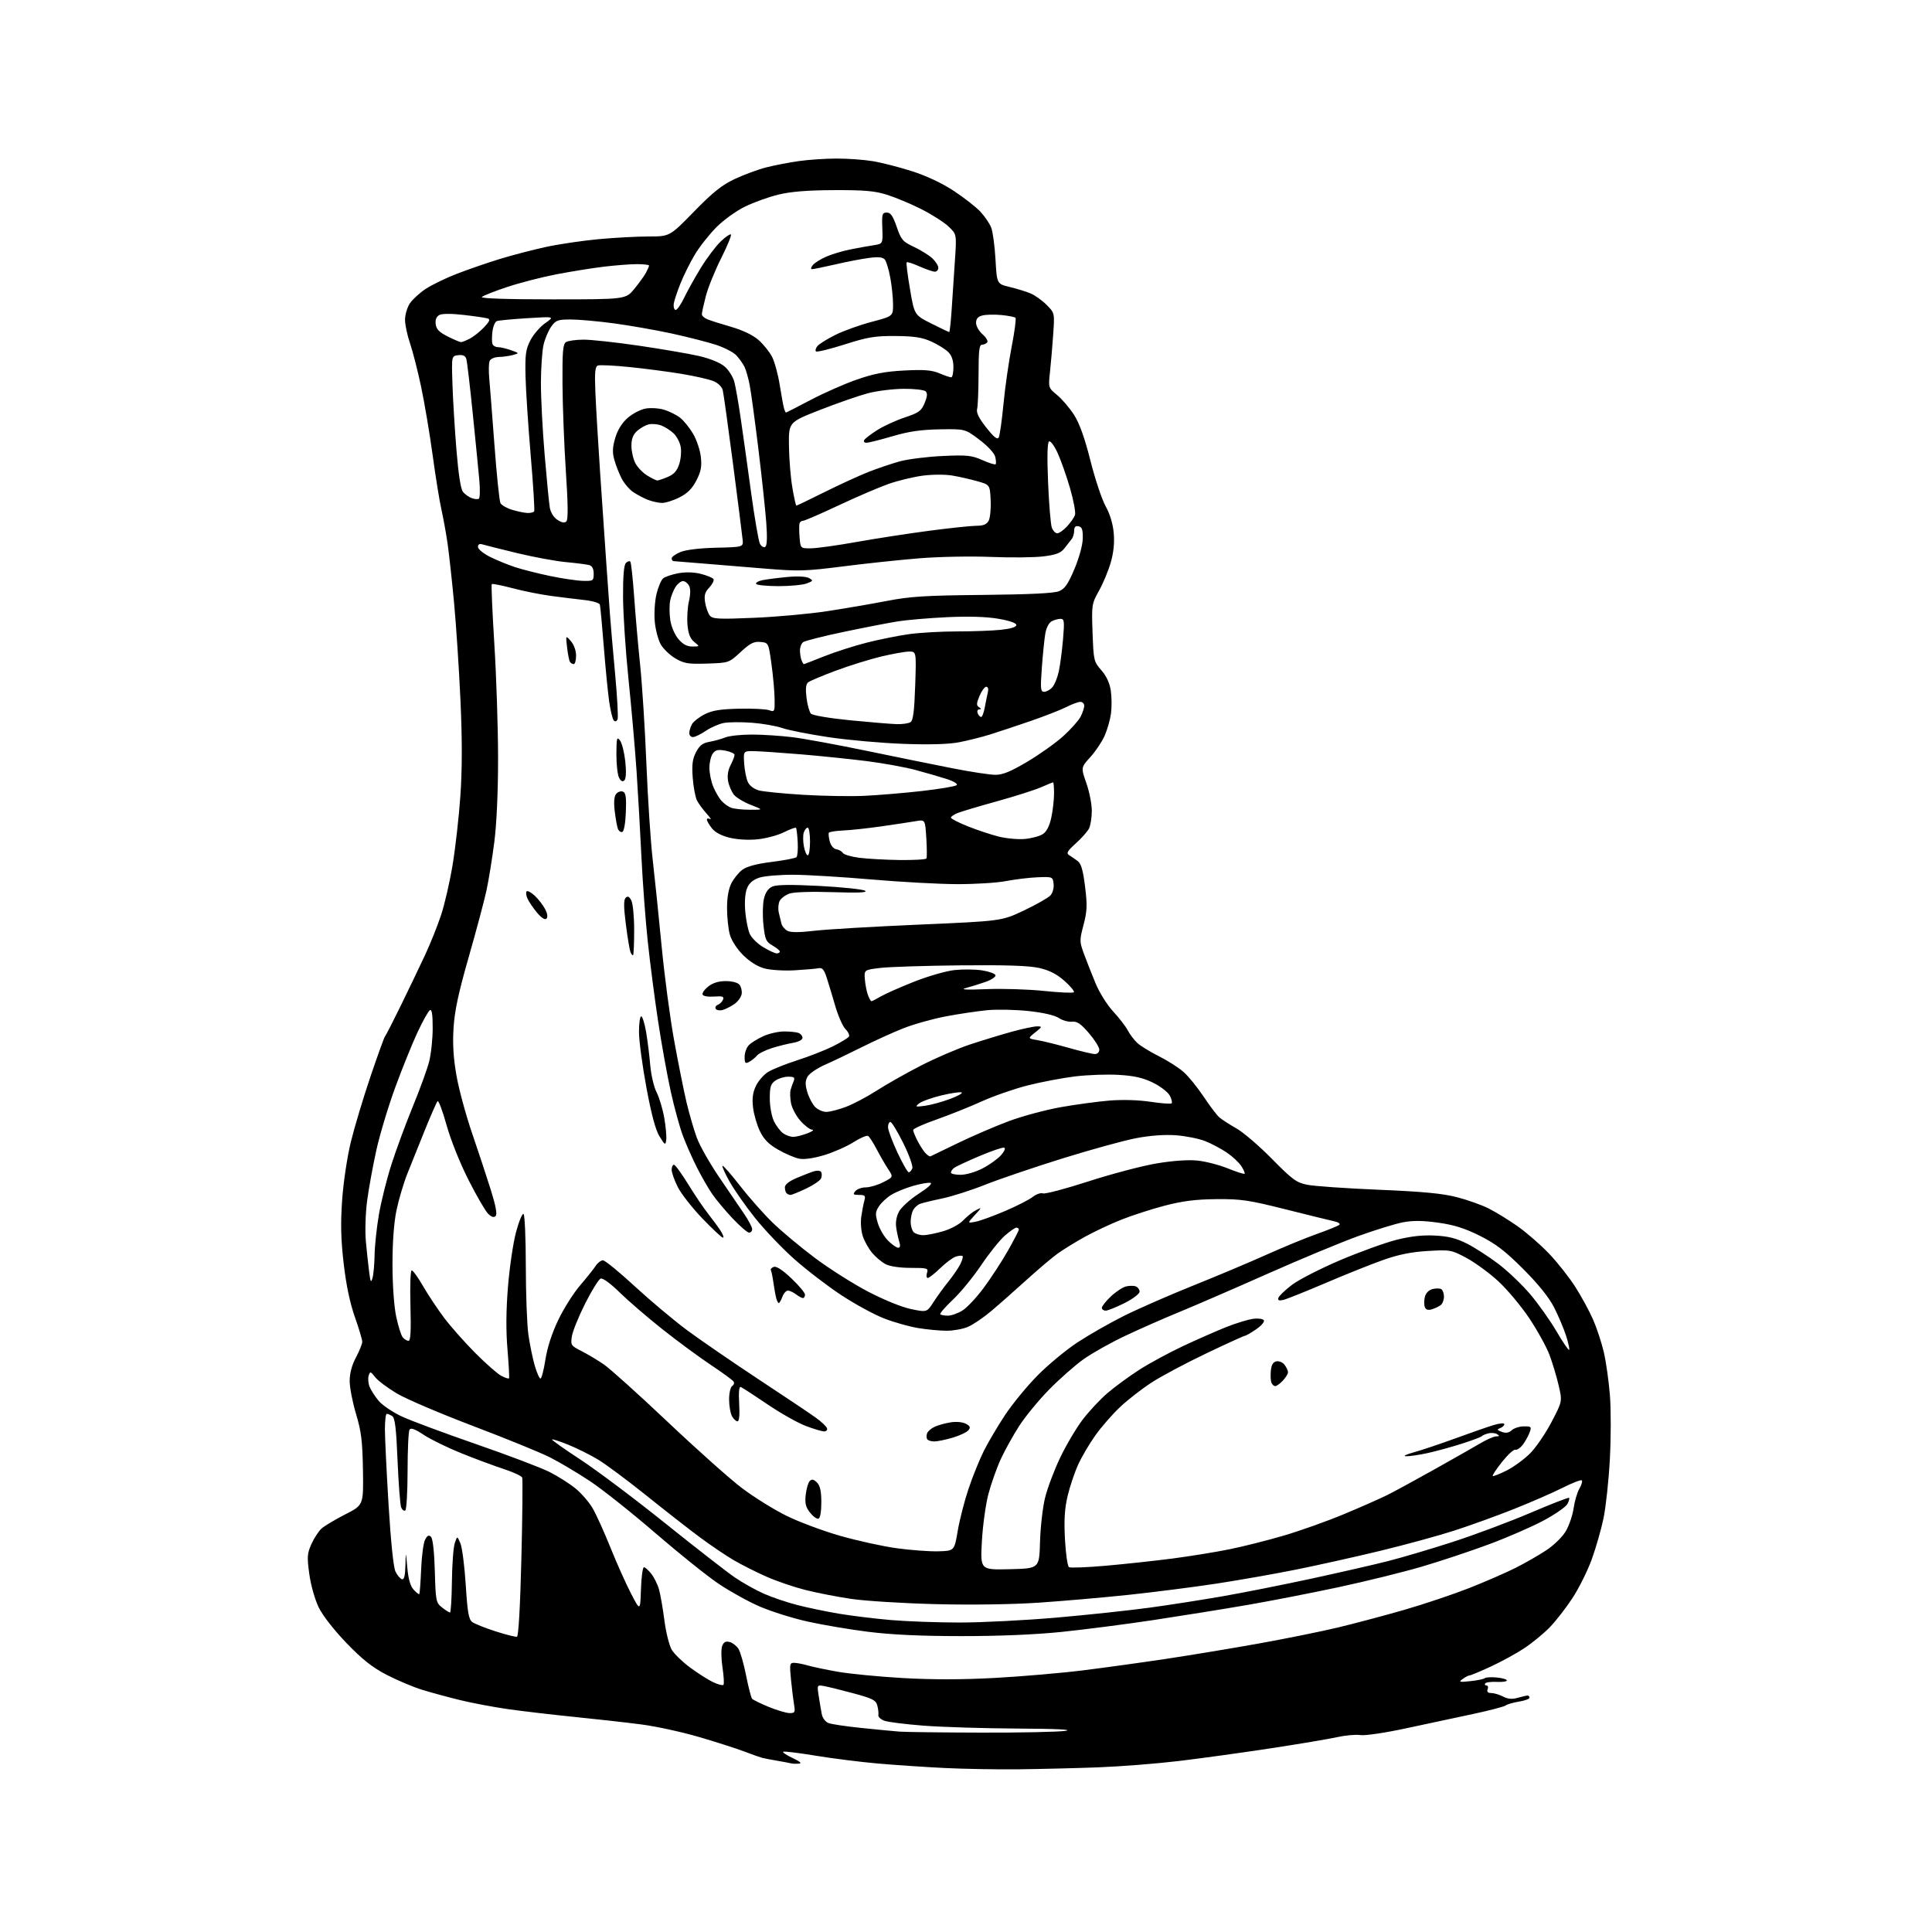 <?xml version="1.0" encoding="UTF-8" standalone="no"?>
<svg 
  version="1.1" 
  xmlns="http://www.w3.org/2000/svg" 
  xmlns:xlink="http://www.w3.org/1999/xlink" 
  xmlns:svg="http://www.w3.org/2000/svg"
  xmlns:rdf="http://www.w3.org/1999/02/22-rdf-syntax-ns#"
  xmlns:cc="http://creativecommons.org/ns#"
  xmlns:dc="http://purl.org/dc/elements/1.1/"
  viewBox="0 0 768 768"
  width="768"
  height="768"
>
<style>svg {background-color: white; }</style>"
<path stroke="none" fill="black" fill-rule="evenodd" d="M405.00,703.32C396.48,703.42 383.20,703.19 375.50,702.81C367.80,702.43 355.88,701.63 349.00,701.03C342.12,700.43 330.94,699.02 324.15,697.90C317.37,696.78 311.59,696.08 311.31,696.36C311.04,696.63 312.77,697.77 315.16,698.89C318.18,700.31 318.89,700.97 317.50,701.08C316.40,701.17 315.05,701.12 314.50,700.97C313.95,700.82 311.48,700.35 309.00,699.93C306.52,699.51 303.82,698.99 303.00,698.78C302.18,698.57 298.91,697.41 295.75,696.21C292.58,695.01 284.48,692.42 277.75,690.45C271.01,688.48 260.77,686.25 255.00,685.50C249.22,684.74 237.30,683.40 228.50,682.52C219.70,681.63 207.78,680.24 202.00,679.42C196.22,678.59 187.68,676.99 183.00,675.84C178.32,674.70 171.57,672.87 168.00,671.78C164.43,670.69 158.04,668.01 153.82,665.83C147.98,662.80 144.14,659.77 137.75,653.15C132.78,647.99 128.28,642.22 126.70,638.98C125.18,635.85 123.57,630.17 122.96,625.76C122.01,618.87 122.11,617.55 123.80,613.76C124.85,611.42 126.68,608.64 127.86,607.59C129.05,606.54 133.28,604.01 137.26,601.98C144.50,598.29 144.50,598.29 144.28,584.40C144.09,572.86 143.63,569.07 141.53,562.07C140.14,557.44 139.00,551.54 139.00,548.97C139.00,545.91 139.86,542.68 141.50,539.60C142.88,537.01 144.00,534.21 144.00,533.37C144.00,532.53 142.67,528.08 141.05,523.48C139.10,517.95 137.60,510.79 136.62,502.31C135.50,492.66 135.35,486.42 136.01,477.00C136.50,470.02 138.02,459.86 139.45,454.00C140.86,448.23 144.37,436.52 147.25,428.00C150.14,419.48 152.74,412.27 153.04,412.00C153.33,411.73 156.21,406.10 159.44,399.50C162.67,392.90 166.98,383.90 169.03,379.50C171.08,375.10 173.90,368.06 175.30,363.85C176.71,359.65 178.78,350.65 179.91,343.85C181.04,337.06 182.44,324.62 183.02,316.20C183.74,305.60 183.75,293.98 183.04,278.32C182.47,265.90 181.33,248.48 180.50,239.62C179.67,230.75 178.50,220.12 177.91,216.00C177.31,211.88 176.21,205.80 175.46,202.50C174.72,199.20 173.15,189.53 171.99,181.00C170.83,172.47 168.77,160.27 167.43,153.88C166.08,147.48 164.08,139.65 162.99,136.47C161.90,133.29 161.00,129.07 161.01,127.09C161.01,125.12 161.86,122.22 162.89,120.65C163.93,119.08 166.74,116.49 169.14,114.89C171.54,113.29 177.10,110.59 181.50,108.88C185.90,107.17 193.58,104.52 198.57,102.98C203.55,101.45 211.88,99.28 217.07,98.16C222.26,97.04 231.68,95.65 238.00,95.07C244.32,94.48 253.27,94.01 257.87,94.00C266.23,94.00 266.23,94.00 275.87,84.12C283.41,76.39 286.94,73.57 292.11,71.14C295.75,69.43 301.37,67.36 304.61,66.53C307.85,65.71 313.65,64.59 317.50,64.04C321.35,63.49 328.10,63.03 332.50,63.03C336.90,63.02 343.36,63.48 346.86,64.05C350.36,64.62 357.40,66.42 362.50,68.05C368.35,69.92 374.50,72.82 379.14,75.88C383.19,78.55 387.93,82.26 389.69,84.12C391.44,85.98 393.40,88.85 394.03,90.50C394.66,92.15 395.43,97.86 395.73,103.18C396.28,112.87 396.28,112.87 401.39,114.09C404.20,114.76 407.91,115.90 409.64,116.63C411.37,117.35 414.24,119.39 416.02,121.17C419.25,124.41 419.25,124.41 418.66,132.95C418.34,137.65 417.76,144.34 417.39,147.82C416.71,154.14 416.71,154.14 420.23,157.04C422.17,158.64 425.19,162.17 426.94,164.90C429.13,168.32 431.16,173.99 433.48,183.18C435.33,190.51 438.05,198.65 439.52,201.27C441.20,204.26 442.39,208.20 442.72,211.84C443.07,215.73 442.69,219.60 441.55,223.57C440.61,226.83 438.51,231.90 436.87,234.83C433.97,240.03 433.91,240.41 434.31,251.53C434.71,262.55 434.82,263.03 437.79,266.42C439.82,268.73 441.10,271.49 441.56,274.54C441.94,277.08 441.97,281.19 441.63,283.67C441.29,286.15 440.16,290.11 439.12,292.46C438.08,294.82 435.53,298.63 433.45,300.93C429.67,305.11 429.67,305.11 431.84,311.30C433.04,314.71 434.02,319.67 434.01,322.32C434.00,324.96 433.51,328.11 432.91,329.32C432.31,330.52 429.95,333.19 427.66,335.25C424.26,338.32 423.77,339.18 425.00,339.94C425.82,340.45 427.34,341.49 428.37,342.26C429.77,343.30 430.52,345.88 431.33,352.42C432.25,359.88 432.16,362.16 430.72,367.66C429.09,373.86 429.10,374.33 430.94,379.31C431.99,382.16 434.06,387.43 435.55,391.00C437.03,394.57 440.17,399.57 442.52,402.09C444.86,404.62 447.47,407.99 448.30,409.59C449.13,411.19 450.87,413.46 452.15,414.64C453.44,415.82 457.29,418.18 460.71,419.88C464.12,421.59 468.50,424.38 470.44,426.08C472.38,427.78 475.97,432.19 478.42,435.87C480.86,439.56 483.69,443.28 484.68,444.15C485.68,445.01 488.75,447.00 491.50,448.56C494.25,450.12 500.61,455.57 505.63,460.68C513.72,468.91 515.33,470.09 519.63,470.96C522.31,471.51 535.08,472.40 548.00,472.94C565.58,473.67 573.43,474.42 579.15,475.90C583.36,476.98 589.06,479.01 591.82,480.41C594.57,481.80 599.68,484.94 603.16,487.38C606.65,489.81 612.26,494.68 615.64,498.20C619.02,501.72 623.77,507.73 626.20,511.55C628.64,515.37 631.82,521.23 633.28,524.56C634.74,527.89 636.66,533.73 637.55,537.54C638.43,541.35 639.52,549.02 639.96,554.58C640.41,560.14 640.40,571.62 639.94,580.09C639.48,588.57 638.35,599.10 637.43,603.50C636.52,607.90 634.42,615.23 632.77,619.79C631.13,624.35 627.66,631.32 625.06,635.29C622.47,639.25 618.35,644.53 615.92,647.01C613.49,649.48 608.96,653.19 605.85,655.24C602.74,657.30 596.77,660.56 592.59,662.49C588.41,664.42 584.63,666.00 584.19,666.00C583.74,666.00 582.52,666.63 581.46,667.40C579.75,668.66 580.07,668.75 584.52,668.28C587.26,667.99 589.83,667.46 590.23,667.10C590.63,666.74 592.77,666.62 594.98,666.83C597.19,667.04 599.00,667.57 599.00,668.00C599.00,668.44 597.17,668.70 594.94,668.58C592.71,668.47 590.66,668.74 590.38,669.19C590.11,669.63 590.34,670.00 590.91,670.00C591.47,670.00 591.68,670.67 591.36,671.50C590.97,672.52 591.42,673.00 592.78,673.00C593.87,673.00 595.99,673.63 597.48,674.40C599.42,675.41 601.08,675.55 603.34,674.90C605.07,674.41 606.83,674.00 607.24,674.00C607.66,674.00 608.00,674.39 608.00,674.87C608.00,675.35 606.11,676.05 603.80,676.42C601.49,676.79 599.13,677.47 598.55,677.94C597.97,678.40 592.10,679.94 585.50,681.35C578.90,682.76 566.87,685.33 558.76,687.07C550.49,688.85 542.60,690.01 540.76,689.72C538.97,689.44 534.80,689.81 531.50,690.55C528.20,691.28 516.27,693.29 505.00,695.00C493.73,696.72 477.30,698.99 468.50,700.04C459.70,701.09 445.30,702.22 436.50,702.55C427.70,702.88 413.52,703.22 405.00,703.32zM390.00,688.74C405.68,688.79 420.75,688.47 423.50,688.05C426.74,687.54 420.05,687.22 404.50,687.13C391.30,687.06 374.55,686.54 367.29,685.99C360.02,685.43 352.91,684.54 351.49,684.00C350.07,683.46 349.02,682.45 349.16,681.76C349.30,681.07 349.12,679.38 348.75,678.00C348.18,675.84 346.90,675.18 339.29,673.13C334.46,671.83 329.21,670.54 327.64,670.25C324.78,669.74 324.78,669.74 325.44,674.12C325.81,676.53 326.35,679.76 326.65,681.31C326.96,682.96 328.09,684.46 329.37,684.95C330.57,685.41 336.49,686.29 342.53,686.90C348.56,687.52 355.30,688.17 357.50,688.34C359.70,688.52 374.32,688.70 390.00,688.74zM313.86,680.98C315.98,681.00 316.16,680.66 315.67,677.75C315.36,675.96 314.81,671.46 314.44,667.75C313.82,661.58 313.93,661.00 315.64,661.00C316.67,661.00 319.09,661.46 321.01,662.02C322.93,662.58 328.32,663.72 333.00,664.54C337.68,665.37 349.31,666.50 358.87,667.05C370.65,667.72 382.44,667.71 395.55,667.00C406.18,666.42 421.99,665.06 430.69,663.97C439.38,662.88 454.15,660.84 463.50,659.43C472.85,658.03 489.27,655.31 500.00,653.39C510.73,651.47 524.98,648.59 531.69,646.99C538.39,645.39 550.31,642.22 558.19,639.95C566.06,637.68 577.67,633.78 584.00,631.29C590.33,628.79 598.60,625.20 602.39,623.29C606.18,621.39 611.73,618.21 614.71,616.23C617.82,614.16 621.14,610.90 622.49,608.56C623.78,606.33 625.16,602.25 625.55,599.50C625.93,596.75 626.96,593.28 627.82,591.78C628.69,590.29 629.13,588.79 628.80,588.47C628.47,588.14 625.03,589.47 621.16,591.42C617.29,593.37 608.58,597.17 601.81,599.86C595.04,602.56 584.33,606.43 578.00,608.47C571.67,610.51 558.40,614.13 548.50,616.52C538.60,618.91 523.56,622.26 515.08,623.96C506.60,625.67 492.33,628.17 483.37,629.54C474.40,630.90 458.84,632.89 448.78,633.96C438.73,635.03 422.62,636.43 413.00,637.08C402.46,637.79 386.15,638.03 372.00,637.67C359.07,637.35 343.90,636.41 338.28,635.57C332.66,634.74 324.40,633.12 319.94,631.98C315.47,630.84 308.60,628.49 304.66,626.74C300.72,625.00 294.96,622.10 291.85,620.30C288.75,618.50 282.67,614.40 278.33,611.19C274.00,607.98 264.33,600.43 256.85,594.42C249.37,588.42 240.73,581.99 237.65,580.15C234.57,578.30 229.30,575.68 225.94,574.32C222.57,572.96 219.65,572.01 219.45,572.22C219.24,572.42 224.35,576.04 230.79,580.25C237.23,584.47 252.40,595.86 264.50,605.58C276.60,615.29 289.04,624.97 292.15,627.09C295.25,629.20 300.43,632.10 303.65,633.52C306.87,634.95 312.88,636.98 317.00,638.04C321.12,639.09 328.55,640.64 333.50,641.47C338.45,642.30 347.68,643.43 354.00,643.98C360.32,644.53 372.70,644.98 381.50,644.98C390.30,644.98 407.62,644.10 420.00,643.02C432.38,641.94 449.02,640.16 457.00,639.07C464.98,637.98 478.17,635.92 486.32,634.49C494.47,633.06 510.22,629.93 521.32,627.53C532.42,625.13 546.08,622.00 551.68,620.58C557.28,619.16 568.92,615.71 577.54,612.92C586.17,610.13 600.00,604.95 608.27,601.42C616.55,597.88 623.51,595.18 623.74,595.41C623.97,595.64 623.67,596.75 623.07,597.87C622.47,598.99 618.27,601.91 613.74,604.36C609.21,606.81 599.42,611.08 592.00,613.84C584.58,616.61 572.42,620.65 565.00,622.82C557.58,624.99 542.82,628.63 532.21,630.91C521.60,633.18 505.18,636.39 495.71,638.02C486.25,639.65 469.50,642.34 458.50,644.00C447.50,645.66 431.07,647.78 422.00,648.71C411.46,649.79 397.02,650.39 382.00,650.38C365.83,650.37 354.26,649.82 344.91,648.64C337.44,647.70 326.55,645.84 320.71,644.52C314.87,643.20 306.44,640.54 301.98,638.61C297.51,636.68 290.18,632.62 285.68,629.59C281.18,626.57 269.85,617.48 260.50,609.41C251.15,601.34 239.45,592.04 234.50,588.76C229.55,585.48 222.40,581.23 218.61,579.32C214.83,577.40 201.10,571.81 188.11,566.88C175.13,561.95 161.49,556.14 157.82,553.96C154.15,551.78 150.24,548.85 149.15,547.46C147.30,545.11 147.11,545.06 146.55,546.83C146.22,547.88 146.37,549.83 146.88,551.17C147.39,552.52 149.03,555.07 150.53,556.86C152.03,558.64 156.24,561.47 159.88,563.14C163.52,564.82 176.84,569.77 189.47,574.14C202.11,578.52 215.16,583.47 218.47,585.15C221.79,586.83 226.41,589.76 228.74,591.66C231.08,593.57 234.14,597.09 235.55,599.50C236.96,601.90 240.15,608.93 242.63,615.10C245.11,621.28 248.80,629.52 250.82,633.42C254.50,640.50 254.50,640.50 254.79,631.75C254.95,626.94 255.48,623.00 255.97,623.00C256.46,623.00 257.78,624.18 258.91,625.62C260.04,627.05 261.43,629.87 261.98,631.87C262.54,633.86 263.50,639.41 264.12,644.19C264.74,648.97 266.06,654.22 267.06,655.86C268.06,657.50 271.35,660.68 274.38,662.91C277.41,665.15 281.48,667.74 283.43,668.67C285.38,669.60 287.24,670.09 287.57,669.76C287.90,669.44 287.73,666.32 287.20,662.83C286.68,659.35 286.61,655.52 287.07,654.33C287.67,652.74 288.46,652.31 290.01,652.71C291.18,653.02 292.75,654.22 293.52,655.39C294.28,656.56 295.66,661.33 296.58,666.01C297.50,670.68 298.58,674.86 298.98,675.30C299.38,675.74 302.36,677.19 305.60,678.53C308.85,679.86 312.56,680.96 313.86,680.98zM205.50,650.62C206.12,650.44 206.79,638.52 207.26,619.42C207.68,602.41 207.82,587.98 207.58,587.36C207.34,586.73 204.07,585.21 200.32,583.98C196.57,582.76 189.00,579.95 183.50,577.73C178.00,575.52 171.26,572.23 168.52,570.42C164.98,568.07 163.33,567.46 162.79,568.31C162.37,568.96 162.02,576.34 162.02,584.69C162.01,593.05 161.60,600.13 161.10,600.44C160.61,600.74 159.88,600.20 159.48,599.24C159.07,598.28 158.43,589.92 158.04,580.66C157.51,567.79 157.01,563.62 155.92,562.93C155.14,562.44 154.16,562.02 153.75,562.02C153.34,562.01 153.00,564.81 153.01,568.25C153.02,571.69 153.67,585.20 154.47,598.27C155.35,612.81 156.41,623.07 157.20,624.70C157.92,626.16 159.06,627.54 159.75,627.76C160.64,628.05 161.05,626.50 161.16,622.33C161.31,616.50 161.31,616.50 161.91,623.15C162.31,627.65 163.12,630.47 164.41,631.90C165.46,633.06 166.48,633.85 166.67,633.66C166.86,633.47 167.19,629.03 167.41,623.79C167.62,618.55 168.33,613.26 168.99,612.03C169.89,610.33 170.47,610.07 171.34,610.94C172.05,611.65 172.64,616.91 172.85,624.56C173.19,636.50 173.31,637.10 175.74,639.01C177.13,640.10 178.55,641.00 178.88,641.00C179.22,641.00 179.56,635.48 179.64,628.75C179.71,622.01 180.22,615.15 180.76,613.50C181.75,610.50 181.75,610.50 183.02,613.50C183.71,615.15 184.67,622.58 185.14,630.00C185.84,641.01 186.32,643.74 187.73,644.78C188.69,645.49 192.85,647.15 196.99,648.48C201.12,649.81 204.95,650.77 205.50,650.62zM401.41,623.78C413.13,623.50 413.13,623.50 413.42,613.00C413.58,607.23 414.47,599.37 415.39,595.55C416.31,591.72 419.01,584.52 421.38,579.55C423.75,574.57 427.78,567.75 430.33,564.39C432.88,561.03 437.33,556.25 440.23,553.78C443.13,551.30 448.74,547.18 452.71,544.62C456.67,542.06 464.54,537.78 470.21,535.12C475.87,532.46 483.64,529.04 487.49,527.51C491.33,525.99 496.11,524.53 498.11,524.26C500.13,523.99 502.03,524.24 502.40,524.83C502.76,525.42 501.36,527.04 499.29,528.45C497.23,529.85 495.23,531.00 494.86,531.00C494.49,531.00 487.61,534.13 479.58,537.96C471.54,541.79 461.77,546.99 457.86,549.52C453.95,552.05 448.28,556.45 445.26,559.31C442.23,562.16 437.83,567.20 435.48,570.50C433.12,573.80 430.02,579.06 428.60,582.18C427.17,585.31 425.28,590.93 424.39,594.68C423.20,599.74 422.93,604.19 423.34,611.91C423.65,617.64 424.37,622.61 424.94,622.97C425.51,623.32 432.17,623.06 439.74,622.39C447.31,621.72 459.12,620.44 466.00,619.55C472.88,618.65 483.00,617.02 488.50,615.91C494.00,614.81 503.84,612.33 510.36,610.41C516.89,608.49 527.69,604.64 534.36,601.85C541.04,599.06 548.75,595.65 551.50,594.28C554.25,592.90 562.58,588.38 570.00,584.22C577.42,580.07 585.64,575.39 588.27,573.84C590.89,572.28 593.81,570.99 594.77,570.98C596.12,570.97 596.20,570.78 595.14,570.11C594.39,569.63 592.82,569.49 591.64,569.78C590.46,570.08 589.27,570.60 589.00,570.93C588.73,571.26 585.12,572.61 581.00,573.92C576.88,575.24 570.80,576.90 567.50,577.62C564.20,578.34 560.38,578.91 559.00,578.88C557.55,578.86 558.81,578.20 562.00,577.32C565.02,576.49 572.45,574.00 578.50,571.79C584.55,569.58 591.41,567.19 593.75,566.48C596.13,565.76 598.00,565.61 598.00,566.13C598.00,566.64 597.25,567.35 596.34,567.70C594.95,568.24 595.05,568.47 596.99,569.19C598.61,569.79 599.79,569.60 600.98,568.52C601.90,567.68 604.07,567.00 605.80,567.00C608.78,567.00 608.90,567.14 607.96,569.62C607.41,571.06 606.18,573.23 605.22,574.45C604.26,575.66 602.98,576.49 602.36,576.29C601.74,576.08 599.38,578.25 597.10,581.11C594.83,583.96 593.16,586.49 593.38,586.72C593.61,586.95 596.14,585.95 598.99,584.51C601.84,583.06 606.05,579.97 608.34,577.64C610.63,575.31 614.43,569.73 616.78,565.23C621.06,557.06 621.06,557.06 619.59,550.73C618.78,547.25 617.15,541.79 615.95,538.60C614.76,535.42 611.13,528.84 607.88,523.98C604.63,519.13 599.06,512.49 595.51,509.23C591.95,505.97 586.27,501.82 582.89,500.02C576.91,496.83 576.48,496.76 567.62,497.28C561.14,497.66 556.03,498.68 550.00,500.80C545.33,502.44 534.98,506.58 527.00,509.99C519.02,513.40 511.43,516.44 510.12,516.74C508.38,517.14 507.86,516.91 508.19,515.89C508.45,515.13 510.87,512.81 513.58,510.75C516.28,508.69 524.88,504.29 532.67,500.97C540.47,497.66 550.54,494.01 555.05,492.87C560.73,491.43 565.44,490.90 570.38,491.15C575.75,491.43 578.91,492.22 583.18,494.38C586.29,495.96 591.92,499.59 595.67,502.45C599.43,505.30 605.14,510.76 608.36,514.57C611.58,518.38 616.26,525.00 618.76,529.27C621.25,533.54 623.50,536.84 623.75,536.58C624.00,536.33 623.43,533.74 622.48,530.81C621.53,527.89 619.36,522.80 617.66,519.50C615.66,515.63 611.32,510.27 605.44,504.39C598.33,497.29 594.56,494.40 588.29,491.26C582.35,488.29 578.05,486.93 571.79,486.04C565.75,485.18 561.75,485.13 557.82,485.86C554.79,486.42 546.68,488.92 539.79,491.41C532.90,493.91 516.62,500.68 503.61,506.46C490.59,512.24 474.99,519.00 468.93,521.49C462.86,523.97 453.17,528.24 447.38,530.97C441.59,533.70 434.07,537.92 430.67,540.35C427.28,542.78 421.15,548.19 417.05,552.36C412.96,556.53 407.64,563.00 405.22,566.72C402.81,570.45 399.49,576.42 397.84,580.00C396.19,583.58 393.96,589.88 392.88,594.00C391.81,598.12 390.65,606.58 390.31,612.78C389.69,624.07 389.69,624.07 401.41,623.78zM372.94,616.67C379.37,616.50 379.37,616.50 380.70,608.60C381.43,604.25 383.36,596.73 384.99,591.87C386.61,587.02 389.36,580.23 391.08,576.78C392.81,573.32 396.61,566.90 399.52,562.50C402.44,558.10 408.21,551.06 412.35,546.86C416.49,542.65 423.61,536.74 428.18,533.71C432.76,530.69 441.12,525.91 446.77,523.09C452.42,520.27 464.80,514.85 474.27,511.05C483.75,507.25 496.90,501.71 503.50,498.74C510.10,495.77 519.10,492.06 523.50,490.51C527.90,488.95 531.90,487.32 532.39,486.89C532.89,486.46 531.99,485.83 530.39,485.49C528.80,485.15 520.08,483.00 511.00,480.72C496.33,477.04 493.28,476.59 483.50,476.68C475.23,476.76 470.12,477.41 462.91,479.29C457.64,480.67 449.83,483.20 445.55,484.92C441.27,486.63 434.78,489.69 431.13,491.72C427.48,493.75 422.70,496.69 420.50,498.26C418.30,499.84 412.68,504.59 408.00,508.84C403.32,513.08 396.99,518.67 393.91,521.26C390.84,523.85 386.69,526.65 384.69,527.48C382.70,528.32 378.91,529.00 376.28,528.99C373.65,528.99 368.61,528.52 365.07,527.94C361.53,527.37 355.40,525.64 351.44,524.10C347.48,522.57 339.80,518.38 334.37,514.80C328.94,511.22 320.55,504.78 315.72,500.49C310.88,496.20 303.86,488.82 300.10,484.10C296.34,479.37 291.80,472.89 290.01,469.70C288.22,466.52 286.96,463.70 287.21,463.45C287.47,463.20 290.55,466.71 294.07,471.25C297.59,475.79 303.40,482.37 306.98,485.87C310.57,489.38 318.23,495.78 324.00,500.09C329.77,504.41 339.34,510.46 345.25,513.53C351.52,516.79 358.60,519.66 362.23,520.40C368.46,521.67 368.46,521.67 371.09,517.58C372.54,515.34 375.18,511.70 376.96,509.50C378.74,507.30 380.86,504.22 381.67,502.66C382.48,501.09 382.92,499.59 382.65,499.32C382.37,499.04 381.17,499.13 379.97,499.51C378.78,499.89 375.99,501.95 373.78,504.10C371.57,506.24 369.33,508.00 368.81,508.00C368.29,508.00 368.15,507.10 368.50,506.00C369.09,504.13 368.68,504.00 362.02,504.00C357.72,504.00 353.78,503.42 352.07,502.54C350.51,501.73 348.10,499.72 346.71,498.06C345.31,496.41 343.63,493.41 342.97,491.40C342.30,489.37 342.03,485.92 342.37,483.63C342.70,481.36 343.26,478.49 343.60,477.25C344.15,475.31 343.85,475.00 341.49,475.00C339.17,475.00 338.94,474.77 340.00,473.50C340.68,472.68 342.56,472.00 344.16,472.00C345.77,472.00 348.89,471.08 351.10,469.95C355.13,467.89 355.13,467.89 353.03,464.70C351.87,462.94 349.82,459.39 348.48,456.82C347.14,454.25 345.61,451.88 345.08,451.55C344.56,451.23 341.96,452.34 339.31,454.02C336.67,455.71 331.45,458.01 327.72,459.15C323.47,460.44 319.74,460.98 317.72,460.60C315.95,460.26 312.19,458.66 309.36,457.03C305.56,454.86 303.66,452.93 302.08,449.66C300.90,447.22 299.67,443.00 299.35,440.27C298.92,436.67 299.23,434.32 300.49,431.67C301.44,429.67 303.63,427.16 305.36,426.10C307.09,425.04 312.32,422.95 317.00,421.45C321.68,419.95 328.05,417.45 331.18,415.89C334.30,414.32 337.13,412.60 337.46,412.06C337.80,411.52 337.18,410.18 336.10,409.10C335.01,408.01 333.17,403.83 332.00,399.81C330.84,395.79 329.30,390.70 328.58,388.50C327.58,385.42 326.85,384.59 325.39,384.88C324.35,385.10 320.07,385.47 315.88,385.71C311.66,385.95 306.30,385.62 303.89,384.97C301.12,384.22 298.02,382.29 295.38,379.65C292.94,377.21 290.77,373.84 290.12,371.50C289.51,369.30 289.01,364.57 289.01,361.00C289.00,356.78 289.62,353.30 290.75,351.07C291.71,349.19 293.70,346.76 295.17,345.69C296.93,344.40 300.89,343.36 306.83,342.62C311.78,342.00 316.18,341.15 316.61,340.73C317.03,340.30 317.26,337.60 317.10,334.73C316.95,331.85 316.64,329.31 316.41,329.08C316.18,328.84 314.03,329.63 311.63,330.83C309.24,332.02 304.57,333.28 301.26,333.63C297.67,334.01 293.18,333.76 290.12,333.03C286.81,332.23 284.28,330.90 282.99,329.26C281.90,327.87 281.00,326.31 281.00,325.81C281.00,325.30 281.56,325.20 282.25,325.60C282.94,325.99 282.32,325.00 280.87,323.40C279.43,321.81 277.71,319.46 277.06,318.20C276.41,316.93 275.65,312.88 275.37,309.20C274.98,303.95 275.26,301.74 276.68,299.01C278.08,296.32 279.31,295.37 282.00,294.89C283.93,294.55 286.77,293.76 288.32,293.14C289.86,292.51 294.60,292.00 298.84,292.00C303.08,292.00 310.37,292.47 315.03,293.05C319.69,293.63 332.95,296.07 344.50,298.47C356.05,300.87 371.42,303.99 378.66,305.41C385.89,306.84 393.57,308.00 395.71,308.00C398.63,308.00 401.84,306.68 408.44,302.75C413.30,299.86 419.71,295.30 422.69,292.60C425.66,289.91 428.75,286.45 429.55,284.90C430.35,283.36 431.00,281.40 431.00,280.55C431.00,279.70 430.31,279.00 429.46,279.00C428.61,279.00 426.12,279.92 423.93,281.04C421.73,282.16 415.34,284.66 409.72,286.60C404.10,288.54 396.80,290.96 393.50,291.99C390.20,293.02 384.68,294.40 381.24,295.06C377.11,295.85 369.63,296.07 359.24,295.70C350.58,295.39 337.20,294.20 329.50,293.06C321.80,291.91 313.48,290.27 311.00,289.42C308.52,288.56 303.07,287.61 298.87,287.30C294.68,286.98 289.66,287.03 287.72,287.39C285.79,287.76 282.56,289.17 280.56,290.53C278.55,291.89 276.26,293.00 275.46,293.00C274.66,293.00 274.00,292.30 274.00,291.43C274.00,290.57 274.47,289.00 275.03,287.94C275.60,286.88 277.86,285.09 280.05,283.97C283.12,282.41 286.27,281.89 293.77,281.72C299.12,281.60 304.51,281.87 305.75,282.32C307.91,283.10 308.00,282.92 307.92,277.82C307.88,274.89 307.32,268.68 306.67,264.00C305.50,255.50 305.50,255.50 302.29,255.19C299.68,254.94 298.22,255.68 294.41,259.19C289.74,263.50 289.74,263.50 281.12,263.78C273.65,264.03 271.98,263.77 268.56,261.78C266.39,260.53 263.76,258.03 262.71,256.24C261.66,254.45 260.57,250.34 260.28,247.11C259.98,243.88 260.29,238.96 260.96,236.17C261.63,233.38 262.82,230.57 263.60,229.92C264.38,229.27 267.09,228.35 269.61,227.88C272.55,227.33 275.80,227.42 278.62,228.13C281.05,228.75 283.30,229.67 283.62,230.20C283.95,230.72 283.20,232.22 281.97,233.53C280.18,235.44 279.84,236.66 280.31,239.55C280.64,241.55 281.48,243.88 282.19,244.73C283.30,246.07 285.70,246.19 299.74,245.59C308.69,245.22 321.74,244.03 328.75,242.96C335.76,241.89 346.45,240.06 352.50,238.89C361.76,237.09 367.81,236.71 390.78,236.49C409.26,236.30 419.00,235.83 420.98,235.01C423.29,234.05 424.57,232.20 427.12,226.15C429.01,221.65 430.37,216.66 430.42,214.03C430.48,210.53 430.12,209.48 428.75,209.21C427.52,208.96 427.00,209.49 427.00,210.97C427.00,212.13 426.55,213.63 426.00,214.29C425.45,214.96 424.17,216.59 423.16,217.92C421.71,219.81 419.93,220.51 414.91,221.16C411.38,221.61 401.98,221.72 394.00,221.39C386.01,221.06 373.21,221.30 365.50,221.93C357.80,222.55 344.13,224.00 335.12,225.15C320.18,227.06 317.44,227.13 304.12,226.03C296.08,225.36 284.77,224.44 279.00,223.97C273.23,223.51 268.16,223.10 267.75,223.06C267.34,223.03 267.00,222.53 267.00,221.95C267.00,221.37 268.57,220.24 270.49,219.44C272.62,218.55 278.14,217.88 284.74,217.73C295.50,217.47 295.50,217.47 295.20,214.48C295.04,212.84 293.33,199.35 291.40,184.50C289.47,169.65 287.63,156.44 287.31,155.14C286.97,153.75 285.45,152.26 283.61,151.50C281.90,150.79 276.23,149.50 271.00,148.63C265.77,147.76 256.45,146.54 250.28,145.91C244.10,145.28 238.43,145.01 237.66,145.30C236.57,145.72 236.35,147.92 236.66,155.67C236.88,161.08 237.72,175.40 238.53,187.50C239.34,199.60 240.45,215.80 240.99,223.50C241.54,231.20 242.19,240.43 242.45,244.00C242.70,247.57 243.62,258.13 244.48,267.46C245.35,276.78 245.80,285.07 245.50,285.87C245.15,286.78 244.58,286.98 244.00,286.40C243.48,285.88 242.63,282.32 242.10,278.48C241.58,274.64 240.62,264.75 239.97,256.50C239.32,248.25 238.64,240.97 238.45,240.33C238.27,239.69 235.51,238.87 232.31,238.52C229.12,238.17 223.12,237.43 219.00,236.88C214.88,236.33 207.99,234.95 203.71,233.81C199.42,232.68 195.72,231.95 195.48,232.19C195.24,232.43 195.71,243.17 196.51,256.06C197.32,268.95 197.98,289.26 197.99,301.20C198.00,314.65 197.43,327.38 196.50,334.70C195.67,341.19 194.27,349.87 193.38,353.98C192.49,358.09 189.31,370.02 186.31,380.48C182.23,394.71 180.72,401.80 180.29,408.63C179.89,415.10 180.23,420.63 181.47,427.63C182.42,433.06 185.22,443.35 187.67,450.50C190.12,457.65 193.46,467.75 195.08,472.93C197.10,479.39 197.71,482.69 197.01,483.39C196.30,484.10 195.36,483.80 194.01,482.45C192.92,481.37 189.41,475.31 186.21,468.99C182.84,462.34 179.17,453.17 177.51,447.23C175.94,441.58 174.33,437.30 173.94,437.73C173.55,438.15 171.32,443.23 168.98,449.00C166.65,454.77 163.48,462.65 161.95,466.50C160.42,470.35 158.46,476.97 157.59,481.21C156.58,486.10 156.01,493.96 156.02,502.71C156.03,510.89 156.63,519.29 157.49,523.36C158.29,527.14 159.46,530.85 160.09,531.61C160.73,532.38 161.76,533.00 162.39,533.00C163.22,533.00 163.43,529.10 163.16,519.00C162.94,511.08 163.16,505.00 163.67,505.00C164.17,505.00 166.19,507.81 168.17,511.25C170.15,514.69 173.91,520.34 176.52,523.82C179.14,527.30 184.71,533.60 188.92,537.82C193.12,542.04 197.78,546.14 199.28,546.92C200.77,547.70 202.15,548.15 202.34,547.92C202.52,547.69 202.25,542.55 201.74,536.50C201.10,529.05 201.16,520.98 201.93,511.50C202.55,503.80 203.99,494.02 205.14,489.76C206.28,485.50 207.62,482.26 208.11,482.57C208.60,482.87 209.01,492.20 209.02,503.31C209.03,514.41 209.49,526.65 210.04,530.50C210.59,534.35 211.71,539.86 212.54,542.75C213.38,545.64 214.41,548.00 214.85,548.00C215.28,548.00 216.17,544.60 216.81,540.45C217.57,535.62 219.40,529.95 221.92,524.70C224.08,520.19 227.97,514.03 230.56,511.01C233.14,508.00 235.93,504.51 236.75,503.26C237.56,502.02 238.88,501.00 239.68,501.00C240.48,501.00 246.18,505.65 252.34,511.33C258.51,517.02 267.85,524.86 273.12,528.77C278.38,532.67 291.20,541.47 301.59,548.33C311.99,555.18 322.27,562.07 324.42,563.64C326.58,565.21 328.53,567.06 328.76,567.75C328.98,568.44 328.47,569.00 327.62,569.00C326.77,569.00 323.50,568.04 320.36,566.86C317.21,565.68 310.33,561.80 305.07,558.23C299.81,554.66 295.03,551.57 294.47,551.35C293.79,551.09 293.57,553.40 293.83,557.98C294.09,562.57 293.85,565.00 293.15,565.00C292.56,565.00 291.57,564.06 290.95,562.91C290.34,561.76 289.83,558.77 289.83,556.27C289.83,553.77 290.38,551.38 291.04,550.97C291.71,550.56 291.97,549.76 291.62,549.20C291.28,548.64 287.19,545.65 282.54,542.56C277.89,539.46 269.23,533.08 263.29,528.37C257.36,523.66 249.72,517.09 246.33,513.77C242.62,510.13 239.60,507.94 238.75,508.27C237.97,508.57 235.21,513.02 232.62,518.16C230.03,523.30 227.66,529.15 227.34,531.17C226.79,534.69 226.94,534.93 231.13,537.06C233.53,538.28 237.53,540.66 240.00,542.35C242.47,544.05 253.92,554.35 265.44,565.25C276.95,576.15 290.23,587.98 294.94,591.54C299.65,595.10 307.55,600.03 312.50,602.48C317.45,604.94 327.09,608.54 333.92,610.50C340.75,612.45 350.87,614.68 356.42,615.44C361.96,616.21 369.40,616.76 372.94,616.67zM325.36,603.70C324.73,603.92 323.23,602.84 322.01,601.30C320.26,599.08 319.91,597.60 320.29,594.16C320.56,591.78 321.28,589.32 321.89,588.71C322.72,587.88 323.47,588.04 324.75,589.32C326.01,590.59 326.48,592.71 326.49,597.18C326.50,600.88 326.05,603.47 325.36,603.70zM371.38,573.00C370.13,573.00 368.87,572.59 368.56,572.09C368.25,571.59 368.24,570.53 368.55,569.73C368.86,568.93 370.22,567.76 371.59,567.14C372.95,566.52 375.79,565.74 377.90,565.40C380.13,565.04 382.65,565.28 383.93,565.96C385.69,566.91 385.89,567.42 384.94,568.57C384.29,569.35 381.48,570.67 378.70,571.50C375.91,572.32 372.62,573.00 371.38,573.00zM506.93,551.00C506.38,551.00 505.69,550.37 505.40,549.60C505.10,548.82 505.00,546.69 505.18,544.85C505.41,542.50 506.07,541.41 507.43,541.15C508.50,540.95 509.96,541.59 510.68,542.58C511.41,543.57 512.00,544.89 512.00,545.50C512.00,546.12 511.08,547.61 509.96,548.81C508.84,550.02 507.48,551.00 506.93,551.00zM376.80,523.00C378.15,523.00 380.75,522.08 382.57,520.96C384.39,519.83 388.20,515.78 391.04,511.94C393.89,508.11 398.19,501.50 400.61,497.26C403.02,493.02 405.00,489.20 405.00,488.77C405.00,488.35 404.57,488.00 404.03,488.00C403.50,488.00 401.43,489.44 399.43,491.20C397.42,492.96 393.19,498.24 390.02,502.95C386.85,507.65 381.78,513.84 378.74,516.70C375.71,519.56 373.48,522.14 373.78,522.45C374.08,522.75 375.44,523.00 376.80,523.00zM439.53,521.00C438.69,521.00 438.00,520.49 438.00,519.87C438.00,519.25 439.61,517.22 441.57,515.37C443.53,513.52 446.23,511.73 447.57,511.39C448.90,511.06 450.67,511.04 451.50,511.36C452.32,511.68 453.00,512.62 453.00,513.45C453.00,514.30 450.37,516.30 447.03,517.99C443.74,519.64 440.37,521.00 439.53,521.00zM569.25,520.45C567.66,520.93 566.81,520.67 566.39,519.57C566.06,518.70 566.06,516.88 566.41,515.51C566.79,514.00 567.98,512.79 569.46,512.42C570.79,512.09 572.36,512.11 572.94,512.46C573.52,512.82 574.00,514.16 574.00,515.44C574.00,516.71 573.44,518.21 572.75,518.76C572.06,519.31 570.49,520.07 569.25,520.45zM309.59,518.00C309.34,518.00 308.90,517.21 308.62,516.25C308.33,515.29 307.82,512.48 307.47,510.02C307.12,507.56 306.65,505.24 306.42,504.88C306.20,504.51 306.71,503.94 307.57,503.61C308.59,503.22 311.03,504.80 314.57,508.15C317.55,510.98 320.00,513.90 320.00,514.65C320.00,515.39 319.64,516.00 319.19,516.00C318.75,516.00 317.51,515.34 316.44,514.53C315.37,513.72 313.93,513.05 313.23,513.03C312.52,513.01 311.52,514.12 311.00,515.50C310.48,516.88 309.84,518.00 309.59,518.00zM148.08,508.00C148.48,506.62 148.85,502.54 148.90,498.93C148.96,495.31 149.72,488.11 150.60,482.93C151.48,477.74 153.74,468.68 155.63,462.79C157.53,456.90 161.33,446.59 164.09,439.87C166.86,433.15 169.76,425.16 170.56,422.12C171.35,419.07 172.00,413.05 172.00,408.73C172.00,403.15 171.67,401.08 170.87,401.58C170.25,401.96 168.03,405.93 165.95,410.39C163.87,414.85 159.91,424.64 157.16,432.14C154.40,439.64 151.01,450.89 149.62,457.14C148.23,463.39 146.57,472.51 145.93,477.40C145.29,482.32 145.07,489.48 145.43,493.40C145.79,497.31 146.37,502.75 146.73,505.50C147.26,509.69 147.48,510.09 148.08,508.00zM357.04,496.00C357.82,496.00 357.99,495.23 357.51,493.75C357.12,492.51 356.55,489.96 356.27,488.07C355.93,485.89 356.34,483.52 357.40,481.57C358.31,479.88 361.84,476.70 365.23,474.51C369.11,472.00 370.81,470.39 369.80,470.20C368.91,470.03 365.78,470.59 362.84,471.45C359.90,472.30 356.06,473.88 354.30,474.96C352.55,476.03 350.34,478.07 349.41,479.50C347.94,481.74 347.88,482.65 348.95,486.21C349.62,488.48 351.46,491.61 353.01,493.17C354.57,494.73 356.38,496.00 357.04,496.00zM287.39,492.00C286.93,492.00 283.26,488.58 279.24,484.40C275.22,480.21 270.82,474.60 269.46,471.93C268.11,469.25 267.00,466.15 267.00,465.03C267.00,463.91 267.40,463.00 267.90,463.00C268.39,463.00 270.94,466.49 273.56,470.75C276.18,475.01 279.75,480.30 281.50,482.50C283.24,484.70 285.47,487.74 286.45,489.25C287.43,490.76 287.85,492.00 287.39,492.00zM367.02,491.00C368.46,491.00 372.05,490.28 375.01,489.41C378.03,488.51 381.49,486.62 382.94,485.07C384.35,483.57 386.62,481.75 388.00,481.04C390.37,479.81 390.35,479.91 387.50,483.01C384.50,486.28 384.50,486.28 387.78,485.66C389.59,485.32 394.89,483.39 399.57,481.38C404.25,479.38 409.19,476.85 410.56,475.77C411.94,474.69 413.74,474.07 414.58,474.39C415.42,474.72 423.62,472.55 432.80,469.58C441.99,466.61 454.17,463.41 459.87,462.46C466.40,461.38 472.41,460.97 476.09,461.35C479.32,461.69 484.74,463.10 488.14,464.48C491.55,465.86 494.52,466.81 494.75,466.59C494.97,466.36 494.38,464.98 493.43,463.53C492.48,462.08 489.85,459.64 487.60,458.11C485.34,456.59 481.48,454.55 479.00,453.58C476.52,452.61 471.35,451.58 467.50,451.29C463.05,450.96 457.30,451.37 451.73,452.42C446.91,453.33 433.63,456.98 422.23,460.54C410.83,464.09 397.00,468.80 391.50,470.99C386.00,473.18 378.35,475.62 374.50,476.42C370.65,477.22 366.70,478.18 365.72,478.55C364.74,478.93 363.51,480.05 362.97,481.05C362.44,482.05 362.00,484.16 362.00,485.73C362.00,487.31 362.54,489.14 363.20,489.80C363.86,490.46 365.58,491.00 367.02,491.00zM297.79,490.00C297.12,490.00 294.17,487.46 291.23,484.35C288.30,481.25 284.63,476.86 283.08,474.60C281.53,472.35 278.80,467.58 277.00,464.01C275.20,460.45 272.71,454.82 271.47,451.51C270.23,448.21 268.06,440.32 266.66,434.00C265.26,427.68 262.98,415.07 261.61,406.00C260.23,396.93 258.37,382.52 257.47,374.00C256.57,365.48 255.45,350.40 254.97,340.50C254.50,330.60 253.63,315.30 253.04,306.50C252.44,297.70 251.00,281.27 249.84,270.00C248.67,258.73 247.70,243.98 247.67,237.24C247.63,229.12 248.01,224.59 248.79,223.81C249.44,223.16 250.23,222.90 250.55,223.22C250.87,223.54 251.56,229.81 252.08,237.15C252.60,244.49 253.68,256.80 254.48,264.50C255.28,272.20 256.40,289.86 256.96,303.75C257.52,317.64 258.65,334.74 259.46,341.75C260.27,348.76 261.85,364.11 262.98,375.86C264.10,387.61 266.33,404.49 267.94,413.36C269.54,422.24 271.77,433.36 272.88,438.09C274.00,442.81 275.86,449.23 277.03,452.36C278.20,455.49 282.13,462.43 285.76,467.77C289.39,473.12 293.86,479.68 295.68,482.35C297.51,485.02 299.00,487.83 299.00,488.60C299.00,489.37 298.45,490.00 297.79,490.00zM314.23,475.00C313.74,475.00 313.03,474.70 312.67,474.33C312.30,473.97 312.00,472.90 312.00,471.96C312.00,470.86 313.72,469.52 316.75,468.24C319.36,467.13 322.47,465.93 323.67,465.57C324.86,465.21 326.10,465.35 326.42,465.87C326.74,466.39 326.74,467.52 326.41,468.38C326.08,469.24 323.40,471.08 320.47,472.47C317.53,473.86 314.72,475.00 314.23,475.00zM381.85,467.00C384.03,467.00 387.83,465.89 390.60,464.45C393.30,463.05 396.57,460.71 397.88,459.25C399.26,457.71 399.80,456.43 399.16,456.22C398.55,456.02 394.11,457.53 389.28,459.58C384.45,461.63 379.94,463.74 379.25,464.27C378.56,464.81 378.00,465.64 378.00,466.12C378.00,466.61 379.73,467.00 381.85,467.00zM361.24,466.00C361.69,466.00 362.33,465.30 362.66,464.44C362.99,463.57 361.39,459.10 359.08,454.44C356.78,449.80 354.47,446.00 353.95,446.00C353.43,446.00 353.00,446.93 353.00,448.06C353.00,449.19 354.67,453.69 356.71,458.06C358.75,462.43 360.79,466.00 361.24,466.00zM369.88,459.66C370.22,459.50 375.23,457.08 381.00,454.29C386.77,451.50 395.82,447.61 401.10,445.65C406.38,443.68 415.61,441.20 421.60,440.13C427.60,439.06 436.34,437.88 441.04,437.49C446.25,437.07 452.62,437.26 457.37,437.98C461.66,438.63 465.43,438.90 465.75,438.58C466.07,438.26 465.73,436.87 464.99,435.49C464.25,434.11 461.26,431.81 458.34,430.38C454.40,428.45 450.89,427.65 444.77,427.28C440.22,427.00 432.38,427.28 427.34,427.89C422.30,428.51 413.83,430.12 408.52,431.47C403.20,432.82 394.95,435.69 390.18,437.85C385.40,440.01 377.34,443.24 372.25,445.03C367.16,446.81 363.00,448.68 363.00,449.19C363.00,449.69 363.73,451.54 364.62,453.30C365.51,455.06 366.92,457.28 367.75,458.23C368.59,459.18 369.54,459.82 369.88,459.66zM264.83,453.14C264.52,455.35 264.35,455.26 262.20,451.79C260.61,449.25 258.97,443.14 256.95,432.29C255.34,423.61 254.01,413.69 254.01,410.25C254.00,406.81 254.40,404.00 254.89,404.00C255.37,404.00 256.25,406.81 256.84,410.25C257.42,413.69 258.17,419.65 258.49,423.50C258.82,427.35 259.95,432.17 261.01,434.21C262.06,436.25 263.43,440.82 264.05,444.35C264.66,447.89 265.02,451.84 264.83,453.14zM315.47,451.92C316.59,451.88 319.07,451.24 321.00,450.50C322.93,449.76 323.76,449.12 322.85,449.08C321.95,449.03 319.83,447.43 318.15,445.52C316.47,443.61 314.80,440.45 314.44,438.51C314.07,436.57 314.00,434.19 314.27,433.24C314.55,432.28 315.10,430.71 315.49,429.75C316.08,428.32 315.68,428.00 313.33,428.00C311.74,428.00 309.44,428.70 308.22,429.56C306.38,430.85 306.00,432.06 306.00,436.66C306.00,439.71 306.73,443.74 307.63,445.63C308.53,447.52 310.20,449.73 311.35,450.53C312.50,451.34 314.36,451.97 315.47,451.92zM328.46,442.00C329.82,442.00 333.30,441.11 336.21,440.02C339.12,438.93 344.65,436.01 348.50,433.53C352.35,431.06 360.26,426.58 366.08,423.59C371.90,420.60 380.68,416.82 385.58,415.20C390.49,413.57 397.98,411.29 402.23,410.12C406.48,408.95 410.98,408.00 412.23,408.00C414.39,408.01 414.35,408.13 411.50,410.41C408.50,412.81 408.50,412.81 412.50,413.49C414.70,413.86 420.32,415.25 425.00,416.58C429.68,417.91 434.29,419.00 435.25,419.00C436.25,419.00 437.00,418.25 436.99,417.25C436.99,416.29 435.13,413.33 432.86,410.69C429.63,406.92 428.17,405.93 426.12,406.14C424.68,406.29 422.31,405.62 420.85,404.65C419.21,403.57 414.62,402.52 408.85,401.90C403.71,401.35 396.35,401.20 392.50,401.56C388.65,401.93 381.23,403.03 376.00,404.02C370.77,405.01 363.12,407.16 359.00,408.80C354.88,410.44 347.45,413.82 342.50,416.30C337.55,418.78 330.95,421.94 327.83,423.31C324.72,424.69 321.63,426.82 320.97,428.05C320.05,429.78 320.04,431.19 320.94,434.20C321.59,436.36 322.99,438.99 324.06,440.06C325.13,441.13 327.11,442.00 328.46,442.00zM367.74,439.56C370.07,439.24 374.57,438.01 377.74,436.82C380.91,435.64 382.92,434.47 382.21,434.24C381.50,434.00 377.81,434.57 374.02,435.49C370.23,436.42 366.31,437.85 365.32,438.66C363.67,440.00 363.89,440.08 367.74,439.56zM297.83,422.09C296.25,422.94 296.00,422.67 296.00,420.11C296.00,418.48 296.77,416.37 297.72,415.42C298.66,414.48 301.25,412.88 303.47,411.88C305.69,410.87 309.38,410.03 311.67,410.02C313.96,410.01 316.55,410.27 317.42,410.61C318.29,410.94 319.00,411.82 319.00,412.56C319.00,413.34 317.42,414.17 315.25,414.54C313.19,414.88 309.40,415.83 306.83,416.64C304.26,417.45 301.59,418.78 300.91,419.61C300.22,420.43 298.84,421.55 297.83,422.09zM287.33,401.46C286.14,401.80 284.88,401.61 284.52,401.03C284.16,400.46 284.54,399.73 285.36,399.42C286.18,399.10 287.10,398.17 287.42,397.35C287.89,396.14 287.19,395.91 283.82,396.15C281.39,396.32 279.50,395.99 279.28,395.33C279.07,394.72 280.11,393.27 281.59,392.11C283.36,390.72 285.71,390.00 288.51,390.00C290.99,390.00 293.25,390.60 293.95,391.44C294.61,392.24 295.01,393.88 294.83,395.09C294.65,396.31 293.38,398.09 292.00,399.07C290.62,400.04 288.53,401.12 287.33,401.46zM346.42,398.00C346.68,398.00 348.37,397.13 350.19,396.07C352.01,395.01 358.00,392.36 363.50,390.19C369.00,388.02 376.20,385.95 379.50,385.61C382.80,385.26 387.71,385.32 390.42,385.74C393.12,386.16 395.51,387.02 395.72,387.65C395.93,388.28 394.16,389.48 391.80,390.31C389.43,391.14 385.93,392.23 384.00,392.74C381.53,393.40 383.91,393.53 392.12,393.20C398.51,392.94 408.80,393.26 414.99,393.91C421.18,394.56 426.53,394.80 426.87,394.44C427.22,394.09 425.56,392.07 423.19,389.96C420.12,387.23 417.23,385.74 413.19,384.81C409.12,383.87 400.22,383.57 382.00,383.74C367.98,383.88 353.57,384.34 350.00,384.76C343.50,385.53 343.50,385.53 343.80,389.34C343.97,391.43 344.52,394.24 345.03,395.57C345.54,396.91 346.16,398.00 346.42,398.00zM251.67,379.66C251.44,379.90 250.96,379.33 250.60,378.41C250.25,377.49 249.43,372.52 248.78,367.37C247.91,360.51 247.89,357.71 248.71,356.89C249.52,356.08 250.12,356.35 250.95,357.91C251.58,359.08 252.09,364.36 252.09,369.64C252.09,374.92 251.90,379.43 251.67,379.66zM308.75,378.99C309.44,379.00 310.00,378.66 309.99,378.25C309.99,377.84 308.68,376.76 307.08,375.85C304.49,374.37 304.10,373.49 303.48,367.65C303.09,364.05 303.18,359.39 303.67,357.30C304.28,354.72 305.37,353.15 307.04,352.41C308.75,351.66 314.50,351.59 325.88,352.18C334.88,352.66 342.98,353.51 343.88,354.08C345.02,354.81 341.29,354.98 331.14,354.65C322.69,354.37 315.58,354.60 313.87,355.20C312.27,355.75 310.51,357.05 309.95,358.08C309.40,359.12 309.23,361.21 309.57,362.73C309.91,364.25 310.40,366.29 310.66,367.25C310.92,368.21 311.99,369.46 313.03,370.02C314.31,370.70 317.76,370.70 323.71,370.00C328.55,369.43 347.28,368.33 365.34,367.55C398.19,366.13 398.19,366.13 407.09,361.90C411.98,359.58 416.70,356.89 417.57,355.93C418.46,354.94 419.01,352.94 418.82,351.34C418.50,348.54 418.41,348.50 412.50,348.73C409.20,348.86 403.57,349.54 400.00,350.23C396.43,350.93 387.65,351.48 380.50,351.46C373.35,351.44 358.05,350.61 346.50,349.61C334.95,348.61 321.00,347.77 315.50,347.73C310.00,347.70 303.86,348.22 301.85,348.88C299.34,349.71 297.82,351.01 296.97,353.07C296.20,354.92 295.93,358.44 296.25,362.28C296.54,365.70 297.35,369.76 298.07,371.30C298.78,372.85 301.20,375.20 303.43,376.54C305.67,377.88 308.06,378.99 308.75,378.99zM217.22,365.18C216.63,365.77 215.25,364.90 213.52,362.84C212.00,361.03 210.29,358.53 209.71,357.27C209.14,356.02 208.97,354.69 209.34,354.33C209.71,353.96 211.17,354.75 212.60,356.08C214.02,357.41 215.86,359.79 216.68,361.36C217.62,363.16 217.82,364.58 217.22,365.18zM357.69,341.87C363.30,341.94 368.06,341.66 368.28,341.25C368.50,340.84 368.48,337.19 368.22,333.14C367.76,325.78 367.76,325.78 364.13,326.41C362.13,326.75 356.00,327.68 350.50,328.47C345.00,329.26 338.11,330.01 335.20,330.13C332.28,330.26 329.71,330.66 329.49,331.02C329.27,331.38 329.43,332.94 329.84,334.50C330.28,336.13 331.38,337.44 332.45,337.60C333.47,337.74 334.63,338.40 335.03,339.05C335.44,339.71 338.41,340.58 341.63,340.99C344.86,341.40 352.09,341.80 357.69,341.87zM321.11,340.00C321.60,340.00 322.00,337.52 322.00,334.50C322.00,331.48 321.58,329.00 321.07,329.00C320.55,329.00 319.86,329.88 319.51,330.96C319.17,332.03 319.19,334.51 319.56,336.46C319.92,338.41 320.62,340.00 321.11,340.00zM407.38,333.50C410.06,333.26 413.28,332.39 414.54,331.57C416.06,330.57 417.18,328.39 417.91,324.99C418.51,322.19 419.00,317.90 419.00,315.45C419.00,313.00 418.83,311.00 418.63,311.00C418.42,311.00 416.28,311.87 413.88,312.93C411.47,313.99 403.65,316.49 396.50,318.47C389.35,320.45 382.26,322.56 380.75,323.16C379.24,323.76 378.00,324.59 378.00,325.01C378.00,325.44 381.00,326.99 384.66,328.45C388.32,329.92 393.83,331.75 396.91,332.53C399.98,333.31 404.69,333.75 407.38,333.50zM247.37,330.71C246.75,330.92 245.97,330.35 245.62,329.46C245.28,328.56 244.71,325.40 244.36,322.43C243.94,318.82 244.13,316.55 244.94,315.58C245.60,314.77 246.81,314.37 247.61,314.68C248.76,315.12 249.02,316.89 248.79,322.79C248.62,327.26 248.04,330.49 247.37,330.71zM298.00,321.89C303.50,321.91 303.50,321.91 298.50,319.97C295.75,318.91 292.73,317.09 291.78,315.95C290.84,314.80 289.78,312.37 289.44,310.55C289.04,308.40 289.38,306.17 290.41,304.17C291.29,302.48 292.00,300.65 292.00,300.09C292.00,299.54 290.35,298.78 288.34,298.40C285.43,297.86 284.41,298.09 283.34,299.55C282.60,300.56 282.00,303.11 282.00,305.22C282.00,307.34 282.69,310.72 283.54,312.75C284.38,314.77 285.85,317.28 286.79,318.33C287.73,319.38 289.40,320.60 290.50,321.05C291.60,321.50 294.98,321.88 298.00,321.89zM343.50,316.36C349.00,316.11 359.33,315.24 366.46,314.44C373.59,313.63 379.82,312.58 380.30,312.10C380.80,311.60 379.11,310.56 376.34,309.67C373.68,308.82 368.12,307.21 364.00,306.09C359.88,304.98 351.10,303.38 344.50,302.55C337.90,301.72 326.20,300.52 318.50,299.87C310.80,299.23 302.48,298.66 300.00,298.60C295.50,298.50 295.50,298.50 295.82,303.50C296.00,306.25 296.67,309.60 297.32,310.94C298.03,312.40 299.82,313.72 301.78,314.23C303.59,314.69 311.47,315.47 319.28,315.95C327.10,316.42 338.00,316.61 343.50,316.36zM248.22,310.18C247.51,310.89 246.84,310.58 246.09,309.17C245.49,308.05 245.01,303.84 245.03,299.82C245.06,293.33 245.22,292.71 246.46,294.35C247.23,295.36 248.17,299.11 248.56,302.67C248.99,306.73 248.86,309.54 248.22,310.18zM356.50,287.86C358.70,287.92 361.14,287.57 361.92,287.07C362.99,286.39 363.45,282.85 363.80,272.59C364.26,259.00 364.26,259.00 361.38,259.01C359.80,259.01 354.78,259.91 350.24,260.99C345.70,262.08 337.60,264.61 332.24,266.60C326.88,268.60 321.93,270.69 321.23,271.25C320.35,271.97 320.16,273.80 320.60,277.39C320.95,280.20 321.75,283.04 322.37,283.70C323.01,284.38 329.80,285.52 338.00,286.33C345.98,287.11 354.30,287.80 356.50,287.86zM390.00,285.00C390.43,285.00 391.08,283.31 391.46,281.25C391.83,279.19 392.38,276.49 392.68,275.25C393.00,273.90 392.75,273.00 392.06,273.00C391.42,273.00 390.21,274.64 389.37,276.65C388.12,279.64 388.09,280.44 389.18,281.13C390.13,281.73 390.16,281.97 389.28,281.98C388.61,281.99 388.32,282.68 388.64,283.50C388.95,284.32 389.57,285.00 390.00,285.00zM415.07,275.00C415.96,275.00 417.41,274.21 418.29,273.23C419.17,272.26 420.33,269.45 420.87,266.98C421.41,264.52 422.17,258.79 422.56,254.25C423.18,246.89 423.08,246.00 421.56,246.00C420.63,246.00 419.04,246.44 418.02,246.99C416.95,247.56 415.90,249.61 415.52,251.90C415.15,254.06 414.54,260.14 414.15,265.41C413.53,273.87 413.64,275.00 415.07,275.00zM228.06,264.00C227.54,264.00 226.86,263.59 226.55,263.08C226.24,262.58 225.73,259.99 225.42,257.33C224.86,252.50 224.86,252.50 226.93,254.86C228.15,256.26 229.00,258.61 229.00,260.61C229.00,262.47 228.58,264.00 228.06,264.00zM319.53,264.00C319.71,264.00 323.33,262.61 327.59,260.90C331.85,259.20 339.45,256.76 344.48,255.48C349.52,254.20 357.13,252.67 361.39,252.08C365.66,251.49 374.22,251.00 380.43,251.00C386.63,251.00 394.47,250.71 397.85,250.36C401.81,249.94 404.00,249.26 404.00,248.45C404.00,247.65 401.29,246.72 396.75,245.95C392.02,245.15 384.99,244.94 376.50,245.34C369.35,245.68 360.57,246.42 357.00,246.99C353.43,247.55 343.75,249.43 335.50,251.16C327.25,252.89 319.94,254.74 319.25,255.27C318.56,255.81 318.00,257.28 318.00,258.54C318.00,259.80 318.27,261.55 318.61,262.42C318.94,263.29 319.36,264.00 319.53,264.00zM275.20,257.00C278.22,257.00 278.22,257.00 275.98,255.19C274.37,253.88 273.61,251.98 273.29,248.44C273.04,245.72 273.29,241.50 273.85,239.06C274.52,236.18 274.53,233.99 273.90,232.81C273.37,231.82 272.28,231.00 271.49,231.00C270.69,231.00 269.37,232.04 268.54,233.30C267.71,234.57 266.74,237.03 266.40,238.77C266.05,240.51 266.07,243.97 266.44,246.46C266.83,249.05 268.20,252.28 269.65,254.00C271.43,256.11 273.07,257.00 275.20,257.00zM309.49,233.00C304.89,233.00 300.87,232.60 300.58,232.12C300.28,231.64 301.45,230.96 303.18,230.61C304.92,230.27 309.35,229.70 313.02,229.36C317.08,228.98 320.46,229.16 321.61,229.80C323.36,230.78 323.30,230.94 320.68,231.93C319.14,232.52 314.10,233.00 309.49,233.00zM231.75,230.90C235.81,231.00 236.00,230.87 236.00,228.07C236.00,226.13 235.41,224.97 234.25,224.64C233.29,224.37 229.12,223.83 225.00,223.45C220.88,223.07 212.10,221.45 205.50,219.85C198.90,218.25 192.71,216.70 191.75,216.40C190.60,216.05 190.00,216.40 190.00,217.42C190.00,218.27 192.14,220.04 194.75,221.34C197.36,222.65 201.87,224.50 204.76,225.45C207.65,226.39 213.95,227.99 218.76,228.99C223.57,229.99 229.41,230.85 231.75,230.90zM304.18,217.39C304.91,216.94 305.05,213.76 304.59,207.61C304.22,202.60 302.81,189.48 301.47,178.45C300.12,167.42 298.58,156.05 298.03,153.17C297.49,150.30 296.53,146.95 295.90,145.72C295.27,144.50 293.84,142.50 292.73,141.28C291.62,140.07 287.97,138.17 284.61,137.07C281.25,135.97 273.32,133.95 267.00,132.57C260.68,131.20 250.34,129.39 244.04,128.54C237.74,127.69 230.01,127.00 226.86,127.00C221.71,127.00 220.93,127.29 219.11,129.85C217.99,131.42 216.62,134.68 216.06,137.10C215.51,139.52 215.04,146.31 215.02,152.20C215.01,158.08 215.67,170.91 216.50,180.70C217.32,190.49 218.24,199.97 218.55,201.76C218.88,203.72 220.09,205.67 221.60,206.66C223.34,207.79 224.42,207.98 225.14,207.26C225.87,206.53 225.81,200.44 224.94,187.36C224.26,176.99 223.65,161.40 223.60,152.72C223.52,139.71 223.76,136.77 225.00,135.99C225.82,135.46 228.97,135.03 232.00,135.02C235.03,135.01 244.93,136.09 254.00,137.42C263.07,138.75 273.77,140.59 277.78,141.50C282.18,142.51 286.22,144.15 288.01,145.66C289.63,147.03 291.39,149.80 291.92,151.82C292.44,153.85 293.56,160.22 294.40,166.00C295.25,171.78 297.10,185.01 298.52,195.41C299.94,205.82 301.55,215.17 302.10,216.19C302.65,217.22 303.59,217.75 304.18,217.39zM322.35,217.97C324.63,217.96 332.80,216.82 340.50,215.44C348.20,214.07 361.25,212.05 369.50,210.97C377.75,209.89 386.17,209.00 388.21,209.00C390.92,209.00 392.22,208.45 393.01,206.98C393.61,205.87 393.96,202.20 393.80,198.83C393.50,192.71 393.50,192.71 388.50,191.29C385.75,190.51 381.25,189.49 378.50,189.03C375.69,188.56 370.54,188.58 366.74,189.09C363.02,189.59 356.94,191.06 353.24,192.36C349.53,193.66 340.62,197.49 333.43,200.86C326.25,204.24 319.87,207.00 319.27,207.00C318.66,207.00 318.01,207.46 317.83,208.02C317.64,208.58 317.65,211.05 317.84,213.52C318.20,218.00 318.20,218.00 322.35,217.97zM420.29,212.00C421.02,212.00 422.77,210.76 424.17,209.25C425.56,207.74 426.98,205.71 427.32,204.75C427.66,203.79 426.80,199.06 425.41,194.25C424.02,189.44 421.80,183.10 420.47,180.18C419.10,177.18 417.59,175.13 417.01,175.49C416.33,175.92 416.20,181.42 416.63,191.82C416.99,200.44 417.66,208.51 418.12,209.75C418.58,210.99 419.55,212.00 420.29,212.00zM209.69,203.92C210.90,203.97 212.09,203.66 212.34,203.25C212.59,202.84 211.97,192.82 210.96,181.00C209.96,169.18 209.03,155.00 208.90,149.50C208.71,140.93 208.98,138.90 210.84,135.28C212.03,132.97 214.69,129.88 216.75,128.44C220.50,125.81 220.50,125.81 209.64,126.48C203.66,126.85 198.20,127.37 197.49,127.64C196.78,127.91 196.00,129.79 195.75,131.82C195.50,133.84 195.51,136.06 195.76,136.75C196.01,137.44 197.00,138.00 197.96,138.00C198.92,138.00 201.23,138.54 203.10,139.20C206.45,140.37 206.47,140.40 204.00,141.10C202.62,141.48 200.09,141.85 198.36,141.90C196.49,141.96 194.97,142.64 194.61,143.58C194.27,144.45 194.22,147.49 194.48,150.33C194.74,153.17 195.67,165.18 196.56,177.00C197.44,188.82 198.51,199.17 198.94,200.00C199.37,200.82 201.47,202.03 203.61,202.67C205.75,203.32 208.49,203.88 209.69,203.92zM316.58,201.00C316.80,201.00 321.82,198.58 327.74,195.63C333.66,192.68 341.48,189.09 345.11,187.65C348.75,186.22 354.38,184.31 357.61,183.42C360.85,182.52 368.49,181.56 374.59,181.27C384.41,180.82 386.22,181.00 390.49,182.89C393.14,184.07 395.52,184.81 395.77,184.56C396.03,184.30 395.96,182.96 395.61,181.57C395.24,180.10 392.60,177.26 389.30,174.77C383.63,170.50 383.63,170.50 373.56,170.67C366.07,170.80 361.26,171.50 354.73,173.42C349.91,174.84 345.28,176.00 344.43,176.00C343.56,176.00 343.18,175.52 343.56,174.90C343.93,174.30 346.27,172.51 348.76,170.94C351.25,169.36 356.16,167.11 359.67,165.94C365.24,164.09 366.24,163.37 367.55,160.23C368.62,157.67 368.74,156.34 367.97,155.57C367.38,154.98 363.43,154.53 359.20,154.56C354.96,154.59 348.57,155.39 344.99,156.33C341.40,157.28 332.85,160.25 325.99,162.94C313.50,167.83 313.50,167.83 313.62,177.17C313.68,182.30 314.28,189.76 314.96,193.75C315.63,197.74 316.36,201.00 316.58,201.00zM263.04,199.92C261.64,199.88 259.15,199.32 257.50,198.67C255.85,198.03 253.24,196.64 251.69,195.60C250.15,194.55 248.06,192.08 247.05,190.10C246.05,188.12 244.75,184.79 244.18,182.70C243.38,179.81 243.48,177.75 244.58,174.05C245.51,170.90 247.24,168.12 249.49,166.14C251.40,164.47 254.59,162.79 256.58,162.42C258.56,162.05 261.89,162.25 263.96,162.87C266.03,163.49 268.92,164.93 270.37,166.07C271.82,167.21 274.14,170.09 275.54,172.47C276.93,174.85 278.31,178.98 278.60,181.65C279.03,185.48 278.65,187.45 276.82,191.00C275.13,194.27 273.28,196.12 270.04,197.75C267.58,198.99 264.43,199.97 263.04,199.92zM190.34,198.27C190.80,197.99 190.88,194.56 190.52,190.64C190.16,186.71 188.98,174.72 187.89,164.00C186.80,153.28 185.67,143.69 185.37,142.69C184.99,141.42 184.04,140.98 182.16,141.19C179.50,141.50 179.50,141.50 179.85,152.50C180.04,158.55 180.75,170.34 181.43,178.69C182.23,188.56 183.15,194.47 184.05,195.55C184.81,196.47 186.35,197.57 187.47,197.99C188.58,198.42 189.88,198.54 190.34,198.27zM261.28,191.00C261.71,191.00 263.58,190.37 265.42,189.60C267.87,188.58 269.11,187.20 269.99,184.53C270.65,182.52 270.92,179.40 270.58,177.59C270.25,175.79 268.96,173.38 267.73,172.23C266.51,171.08 264.31,169.68 262.86,169.13C261.40,168.58 259.15,168.39 257.86,168.70C256.56,169.02 254.49,170.19 253.25,171.31C251.65,172.76 251.00,174.48 251.00,177.22C251.00,179.36 251.70,182.45 252.55,184.09C253.40,185.74 255.54,187.97 257.30,189.04C259.06,190.11 260.85,190.99 261.28,191.00zM397.01,173.89C397.43,173.12 398.28,167.10 398.91,160.50C399.54,153.90 401.01,143.65 402.17,137.72C403.33,131.79 404.00,126.67 403.66,126.33C403.32,125.99 400.81,125.50 398.08,125.23C395.34,124.97 391.96,125.04 390.55,125.40C388.74,125.85 388.00,126.71 388.00,128.34C388.00,129.60 389.14,131.63 390.54,132.85C391.94,134.06 392.81,135.50 392.48,136.03C392.15,136.56 391.23,137.00 390.44,137.00C389.27,137.00 389.00,139.19 388.99,148.75C388.98,155.21 388.72,161.43 388.42,162.57C388.03,164.03 389.11,166.22 392.06,169.96C395.13,173.84 396.47,174.90 397.01,173.89zM312.42,164.00C312.58,164.00 317.02,161.73 322.28,158.96C327.55,156.19 335.83,152.54 340.68,150.86C347.39,148.53 351.89,147.67 359.50,147.28C367.35,146.87 370.33,147.11 373.37,148.38C375.50,149.27 377.64,150.00 378.12,150.00C378.60,150.00 379.00,148.20 379.00,146.00C379.00,143.29 378.33,141.33 376.94,139.94C375.80,138.80 372.77,136.92 370.19,135.76C366.53,134.11 363.42,133.63 356.00,133.57C347.83,133.51 345.00,133.98 335.75,136.92C329.84,138.80 324.71,140.05 324.36,139.69C324.00,139.34 324.27,138.38 324.96,137.55C325.64,136.73 328.83,134.74 332.04,133.14C335.25,131.53 341.73,129.20 346.44,127.96C355.00,125.70 355.00,125.70 355.00,121.03C355.00,118.47 354.51,113.70 353.91,110.43C353.31,107.17 352.33,103.91 351.73,103.18C350.95,102.24 349.21,102.04 345.57,102.51C342.78,102.86 336.75,104.02 332.17,105.08C327.59,106.13 323.37,107.00 322.80,107.00C322.20,107.00 322.34,106.30 323.11,105.36C323.86,104.46 326.31,102.94 328.56,101.97C330.81,101.01 335.09,99.74 338.07,99.14C341.06,98.54 345.18,97.80 347.24,97.49C350.97,96.91 350.97,96.91 350.74,90.71C350.52,85.09 350.69,84.50 352.50,84.50C354.04,84.50 354.95,85.82 356.45,90.17C358.23,95.33 358.85,96.06 363.28,98.13C365.96,99.39 369.25,101.42 370.58,102.66C371.91,103.89 373.00,105.60 373.00,106.45C373.00,107.30 372.38,108.00 371.63,108.00C370.87,108.00 368.13,107.06 365.54,105.92C362.95,104.77 360.64,104.02 360.41,104.26C360.17,104.49 360.77,109.30 361.74,114.95C363.49,125.22 363.49,125.22 370.22,128.61C373.92,130.47 377.12,132.00 377.33,132.00C377.54,132.00 377.98,127.84 378.32,122.75C378.66,117.66 379.24,108.91 379.61,103.29C380.30,93.08 380.30,93.08 376.95,89.95C375.10,88.23 370.20,85.12 366.05,83.04C361.90,80.96 355.80,78.42 352.50,77.39C347.70,75.89 343.50,75.53 331.50,75.58C321.02,75.62 314.39,76.16 309.50,77.34C305.65,78.27 299.65,80.42 296.17,82.12C292.61,83.86 287.58,87.49 284.67,90.43C281.83,93.31 277.99,98.20 276.15,101.30C274.30,104.40 271.75,109.54 270.48,112.72C269.21,115.90 268.02,119.49 267.83,120.70C267.65,121.92 267.95,123.04 268.50,123.20C269.05,123.37 270.58,121.25 271.89,118.50C273.21,115.75 276.22,110.35 278.57,106.50C280.93,102.65 284.46,97.96 286.41,96.07C288.37,94.18 290.23,92.90 290.55,93.21C290.86,93.53 289.10,97.82 286.63,102.74C284.16,107.66 281.43,114.41 280.57,117.74C279.71,121.07 279.00,124.30 279.00,124.92C279.00,125.54 280.01,126.45 281.25,126.95C282.49,127.45 286.76,128.81 290.75,129.96C295.31,131.28 299.31,133.21 301.56,135.18C303.51,136.90 305.94,139.93 306.94,141.91C307.94,143.88 309.30,148.88 309.95,153.00C310.61,157.12 311.37,161.29 311.64,162.25C311.91,163.21 312.26,164.00 312.42,164.00zM183.26,136.00C183.72,136.00 185.31,135.37 186.80,134.59C188.28,133.81 190.81,131.80 192.41,130.12C194.56,127.85 194.95,126.94 193.91,126.60C193.13,126.35 188.90,125.72 184.50,125.21C179.55,124.63 175.81,124.63 174.69,125.20C173.48,125.83 172.98,127.02 173.19,128.82C173.43,130.85 174.57,132.04 177.96,133.75C180.42,134.99 182.80,136.00 183.26,136.00zM219.68,119.00C248.76,119.00 248.76,119.00 252.22,114.75C254.13,112.41 256.21,109.52 256.84,108.32C257.48,107.11 258.00,105.88 258.00,105.57C258.00,105.25 255.85,105.00 253.22,105.00C250.60,105.00 244.63,105.46 239.97,106.02C235.31,106.59 226.78,107.96 221.00,109.08C215.22,110.20 206.45,112.47 201.50,114.12C196.55,115.77 192.07,117.54 191.55,118.06C190.96,118.65 201.51,119.00 219.68,119.00z" />

</svg>